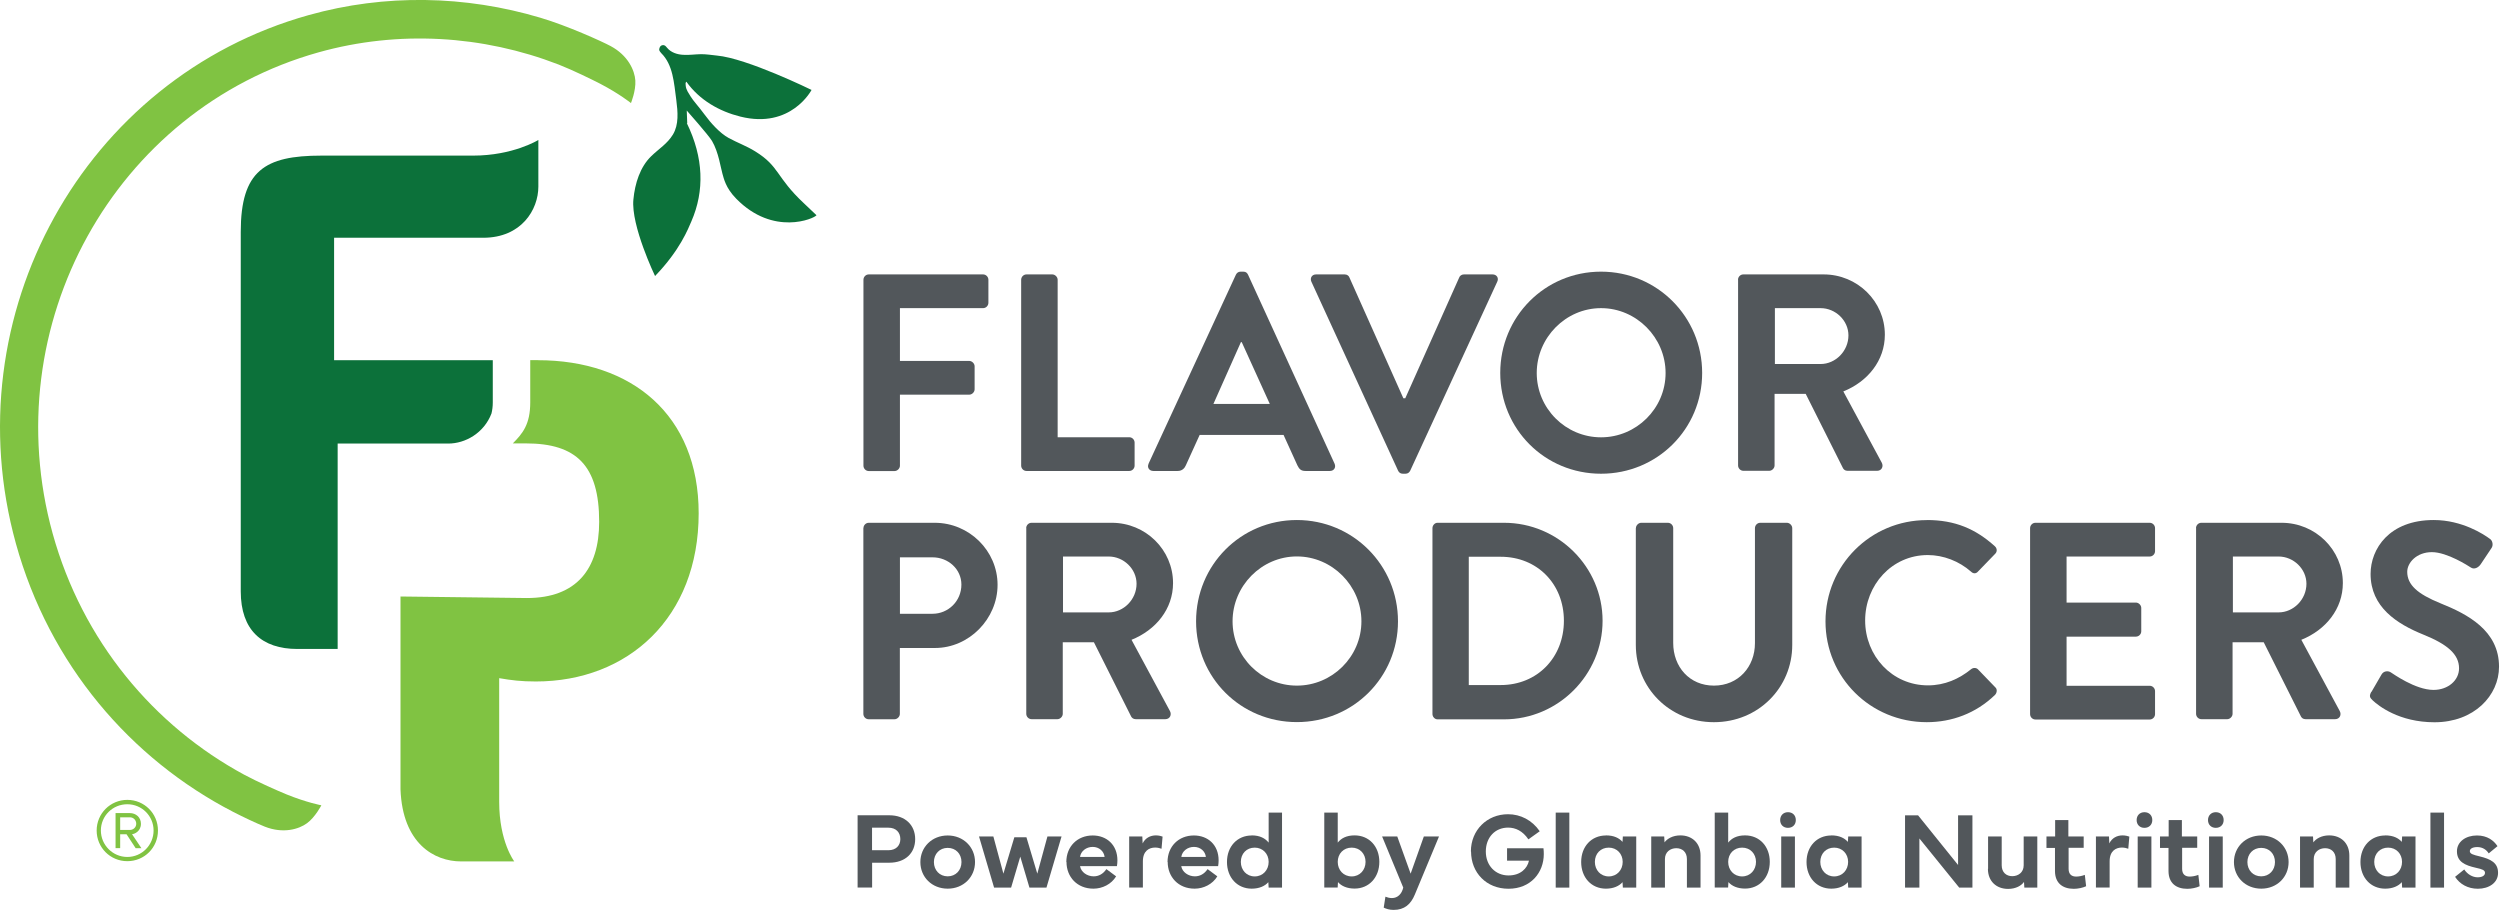 <?xml version="1.0" encoding="UTF-8"?>
<svg xmlns="http://www.w3.org/2000/svg" version="1.1" viewBox="0 0 308.3 112.2">
  <defs>
    <style>
      .cls-1 {
        fill: #0c713a;
      }

      .cls-2 {
        fill: #80c342;
      }

      .cls-3 {
        fill: #52575b;
      }
    </style>
  </defs>
  <!-- Generator: Adobe Illustrator 28.7.3, SVG Export Plug-In . SVG Version: 1.2.0 Build 164)  -->
  <g>
    <g id="Layer_1">
      <g id="Layer_1-2" data-name="Layer_1">
        <g>
          <path class="cls-3" d="M106.48,34.5c0-.34.28-.66.66-.66h14.09c.38,0,.66.32.66.66v2.84c0,.34-.28.66-.66.66h-10.25v6.51h8.55c.34,0,.66.32.66.66v2.84c0,.34-.32.66-.66.66h-8.55v8.76c0,.34-.32.66-.66.66h-3.18c-.38,0-.66-.32-.66-.66v-22.92h0Z"/>
          <path class="cls-3" d="M125.93,34.5c0-.34.28-.66.66-.66h3.18c.34,0,.66.32.66.66v19.42h8.83c.38,0,.66.32.66.66v2.84c0,.34-.28.66-.66.66h-12.67c-.38,0-.66-.32-.66-.66v-22.92h0Z"/>
          <path class="cls-3" d="M141.64,57.18l10.77-23.3c.1-.2.28-.38.58-.38h.34c.34,0,.48.18.58.38l10.67,23.3c.2.45-.06.9-.58.9h-3.01c-.52,0-.76-.2-1-.7l-1.7-3.74h-10.35l-1.7,3.74c-.14.34-.45.7-1,.7h-3.01c-.52,0-.8-.45-.58-.9h0ZM156.59,49.81l-3.46-7.62h-.1l-3.39,7.62h6.96Z"/>
          <path class="cls-3" d="M161.72,34.74c-.2-.45.06-.9.58-.9h3.53c.32,0,.52.2.58.38l6.65,14.89h.24l6.65-14.89c.06-.18.28-.38.58-.38h3.53c.52,0,.8.45.58.9l-10.73,23.3c-.1.2-.28.38-.58.38h-.34c-.32,0-.48-.18-.58-.38l-10.69-23.3h0Z"/>
          <path class="cls-3" d="M197.44,33.5c6.92,0,12.47,5.57,12.47,12.49s-5.54,12.43-12.47,12.43-12.43-5.5-12.43-12.43,5.5-12.49,12.43-12.49ZM197.44,53.93c4.36,0,7.96-3.56,7.96-7.93s-3.6-8-7.96-8-7.93,3.64-7.93,8,3.56,7.93,7.93,7.93Z"/>
          <path class="cls-3" d="M214.33,34.5c0-.34.28-.66.66-.66h9.9c4.16,0,7.55,3.32,7.55,7.44,0,3.18-2.11,5.78-5.12,6.99l4.74,8.79c.24.45,0,1-.58,1h-3.64c-.32,0-.48-.18-.56-.32l-4.6-9.17h-3.84v8.83c0,.34-.32.66-.66.66h-3.18c-.38,0-.66-.32-.66-.66v-22.92h0ZM224.52,44.89c1.84,0,3.43-1.6,3.43-3.53,0-1.84-1.6-3.36-3.43-3.36h-5.64v6.89h5.64Z"/>
          <path class="cls-3" d="M106.48,65.13c0-.34.28-.66.66-.66h8.13c4.26,0,7.75,3.46,7.75,7.65s-3.5,7.79-7.72,7.79h-4.33v8.13c0,.34-.32.66-.66.66h-3.18c-.38,0-.66-.32-.66-.66v-22.92h0ZM115,75.69c1.94,0,3.56-1.56,3.56-3.6,0-1.9-1.62-3.36-3.56-3.36h-4.02v6.96h4.02Z"/>
          <path class="cls-3" d="M126.55,65.13c0-.34.28-.66.66-.66h9.9c4.16,0,7.55,3.32,7.55,7.44,0,3.18-2.11,5.78-5.12,6.99l4.74,8.79c.24.45,0,1-.58,1h-3.64c-.31,0-.48-.18-.56-.32l-4.6-9.17h-3.84v8.83c0,.34-.32.66-.66.66h-3.18c-.38,0-.66-.32-.66-.66v-22.92h0ZM136.73,75.52c1.84,0,3.43-1.6,3.43-3.53,0-1.84-1.6-3.36-3.43-3.36h-5.64v6.89h5.64Z"/>
          <path class="cls-3" d="M159.93,64.13c6.92,0,12.47,5.57,12.47,12.49s-5.54,12.43-12.47,12.43-12.43-5.5-12.43-12.43,5.5-12.49,12.43-12.49ZM159.93,84.55c4.36,0,7.96-3.56,7.96-7.93s-3.6-8-7.96-8-7.93,3.64-7.93,8,3.56,7.93,7.93,7.93Z"/>
          <path class="cls-3" d="M176.65,65.13c0-.34.28-.66.62-.66h8.21c6.68,0,12.15,5.44,12.15,12.09s-5.47,12.15-12.15,12.15h-8.21c-.34,0-.62-.32-.62-.66v-22.92h0ZM185.07,84.48c4.5,0,7.79-3.39,7.79-7.93s-3.29-7.89-7.79-7.89h-3.94v15.82h3.94Z"/>
          <path class="cls-3" d="M201.74,65.13c0-.34.32-.66.66-.66h3.28c.38,0,.66.32.66.66v14.16c0,2.94,2,5.26,5.02,5.26s5.06-2.32,5.06-5.23v-14.19c0-.34.28-.66.66-.66h3.28c.34,0,.66.32.66.66v14.41c0,5.26-4.19,9.52-9.66,9.52s-9.63-4.26-9.63-9.52v-14.41h0Z"/>
          <path class="cls-3" d="M237.61,64.13c3.5,0,6.02,1.1,8.38,3.22.32.28.32.7.04.96l-2.11,2.18c-.24.28-.58.28-.86,0-1.46-1.28-3.39-2.04-5.33-2.04-4.43,0-7.72,3.7-7.72,8.07s3.32,8,7.75,8c2.08,0,3.84-.8,5.3-1.98.28-.24.66-.2.86,0l2.14,2.22c.28.24.2.7-.04.94-2.36,2.28-5.33,3.36-8.41,3.36-6.92,0-12.49-5.5-12.49-12.43s5.57-12.49,12.49-12.49h0Z"/>
          <path class="cls-3" d="M250.35,65.13c0-.34.28-.66.66-.66h14.09c.38,0,.66.32.66.66v2.84c0,.34-.28.66-.66.66h-10.25v5.68h8.55c.34,0,.66.32.66.66v2.88c0,.38-.32.66-.66.66h-8.55v6.06h10.25c.38,0,.66.32.66.66v2.84c0,.34-.28.66-.66.66h-14.09c-.38,0-.66-.32-.66-.66v-22.92h0Z"/>
          <path class="cls-3" d="M270.81,65.13c0-.34.28-.66.66-.66h9.9c4.16,0,7.55,3.32,7.55,7.44,0,3.18-2.11,5.78-5.12,6.99l4.74,8.79c.24.45,0,1-.58,1h-3.64c-.32,0-.48-.18-.56-.32l-4.6-9.17h-3.84v8.83c0,.34-.32.66-.66.66h-3.18c-.38,0-.66-.32-.66-.66v-22.92h0ZM281,75.52c1.84,0,3.43-1.6,3.43-3.53,0-1.84-1.6-3.36-3.43-3.36h-5.64v6.89h5.64Z"/>
          <path class="cls-3" d="M292.45,85.32l1.24-2.14c.28-.48.86-.48,1.18-.24.18.1,2.98,2.14,5.23,2.14,1.8,0,3.15-1.18,3.15-2.66,0-1.76-1.48-2.98-4.4-4.16-3.26-1.32-6.51-3.39-6.51-7.48,0-3.08,2.28-6.65,7.79-6.65,3.53,0,6.23,1.8,6.92,2.32.34.2.45.8.2,1.14l-1.32,1.98c-.28.42-.8.7-1.22.42-.28-.18-2.91-1.9-4.81-1.9s-3.04,1.32-3.04,2.42c0,1.62,1.28,2.74,4.08,3.88,3.36,1.35,7.24,3.36,7.24,7.83,0,3.56-3.08,6.85-7.96,6.85-4.36,0-6.92-2.04-7.62-2.7-.32-.32-.48-.48-.18-1.04h0Z"/>
        </g>
        <path class="cls-1" d="M84.7,15.19c2.07,4.24,2.2,8.34.56,12.11-.39.89-1.39,3.54-4.48,6.74,0,0-2.99-6.23-2.67-9.44.19-1.99.83-4.02,2.21-5.35.94-.91,1.97-1.52,2.66-2.65.75-1.23.61-2.8.42-4.27-.29-2.15-.4-4.34-1.86-5.78-.26-.31-.3-.38-.2-.66.06-.18.2-.3.36-.32.3-.05.42.16.56.32.49.59,1.25.83,1.99.87.73.05,1.47-.07,2.2-.08.65,0,1.3.1,1.94.17,3.72.33,11.69,4.24,11.69,4.24,0,0-2.52,4.85-8.77,3.29-2.58-.64-5.04-2.02-6.67-4.31-.13.14-.1.29-.08.49.05.55.37.92.61,1.34.28.48,1.04,1.3,1.72,2.23.75,1.03,1.88,2.29,2.96,2.88s2.23,1,3.27,1.65c3.06,1.89,2.52,3.14,6.04,6.43.52.49,1.53,1.45,1.53,1.45-.26.41-5.32,2.63-9.89-2.03-1.33-1.35-1.54-2.52-1.71-3.09-.21-.7-.47-2.65-1.28-4.03-.43-.73-3.12-3.76-3.12-3.76l.06,1.57h-.02Z"/>
        <path class="cls-2" d="M78.35,9.93c-.08-1.25-.9-3.1-3.05-4.25-1.08-.58-5.32-2.5-8.65-3.49-9.22-2.75-19.14-2.98-28.61-.32C10.35,9.63-5.84,38.85,1.96,67.03c4.13,14.92,14.16,26.57,26.81,33.1,1.27.65,2.74,1.35,3.88,1.81,2.27.9,4.2.32,5.21-.42,1.02-.75,1.77-2.21,1.77-2.21,0,0-1.81-.34-4.28-1.34-1.08-.44-3.53-1.52-5.23-2.43-11.14-6.02-19.95-16.48-23.63-29.76C-.6,40.12,14.11,13.5,39.3,6.45c9.84-2.75,20.24-2.11,29.59,1.51,1.78.7,4.12,1.85,5.13,2.37,2.36,1.23,3.79,2.38,3.79,2.38,0,0,.62-1.51.54-2.78"/>
        <path class="cls-1" d="M58.32,19.19h-18.7c-6.98,0-9.93,1.86-9.93,9.41v44.32c0,4.8,2.62,7.11,6.98,7.11h4.97v-25.33h13.64c2.11,0,4.41-1.3,5.33-3.71.1-.42.16-.86.16-1.35v-5.22h-19.57v-15.1h18.39c4.71,0,6.8-3.46,6.8-6.31v-5.75s-3.1,1.93-8.05,1.93"/>
        <path class="cls-2" d="M66.33,44.41h-.94v5.21c0,2.72-.94,3.84-2.15,5.06h1.61c6.26,0,9.04,2.75,9.04,9.67,0,5.85-2.82,9.4-8.91,9.4-.02,0-15.59-.19-15.59-.19v23.79c.25,6.67,4.16,8.88,7.47,8.88h6.56s-1.86-2.42-1.86-7.34v-15.26c1.51.26,2.69.41,4.51.41,11.39,0,20.09-7.88,20.09-20.74,0-12.14-8.26-18.88-19.83-18.88"/>
        <g>
          <path class="cls-3" d="M105.76,109.45v-8.91h3.91c1.94,0,3.19,1.19,3.19,2.94s-1.25,2.91-3.19,2.91h-2.12v3.06h-1.78,0ZM107.54,104.85h2.01c.98,0,1.48-.61,1.48-1.37,0-.81-.51-1.41-1.48-1.41h-2.01v2.78Z"/>
          <path class="cls-3" d="M113.5,106.31c0-1.86,1.44-3.28,3.37-3.28s3.37,1.43,3.37,3.28-1.43,3.28-3.37,3.28-3.37-1.42-3.37-3.28ZM116.87,108.07c.99,0,1.7-.75,1.7-1.76s-.7-1.75-1.7-1.75-1.7.75-1.7,1.75.7,1.76,1.7,1.76Z"/>
          <path class="cls-3" d="M120.76,103.15h1.74l1.24,4.59,1.35-4.49h1.49l1.34,4.49,1.25-4.59h1.74l-1.86,6.31h-2.1l-1.13-3.82-1.13,3.82h-2.1l-1.86-6.31h0Z"/>
          <path class="cls-3" d="M131.5,106.3c0-1.92,1.37-3.27,3.25-3.27,1.73,0,3.05,1.16,3.05,3.07,0,.23-.02.46-.06.71h-4.55c.12.74.88,1.26,1.68,1.26.62,0,1.16-.29,1.57-.89l1.2.89c-.59.98-1.7,1.52-2.8,1.52-2.02,0-3.32-1.46-3.32-3.29h0ZM136.22,105.68c-.08-.7-.67-1.24-1.47-1.24s-1.47.53-1.56,1.24h3.02,0Z"/>
          <path class="cls-3" d="M139.24,103.15h1.63l.04.86c.32-.66.94-.99,1.64-.99.37,0,.69.1.82.15l-.13,1.5c-.17-.06-.45-.15-.78-.15-.74,0-1.52.4-1.52,1.7v3.23h-1.69v-6.31h0Z"/>
          <path class="cls-3" d="M143.98,106.3c0-1.92,1.37-3.27,3.25-3.27,1.73,0,3.05,1.16,3.05,3.07,0,.23-.02.46-.06.71h-4.55c.12.74.88,1.26,1.68,1.26.62,0,1.16-.29,1.57-.89l1.2.89c-.59.98-1.7,1.52-2.8,1.52-2.02,0-3.32-1.46-3.32-3.29h0ZM148.71,105.68c-.08-.7-.67-1.24-1.47-1.24s-1.47.53-1.56,1.24h3.02,0Z"/>
          <path class="cls-3" d="M154.37,103.02c1.01,0,1.66.37,2.08.89v-3.7h1.65v9.25h-1.65l-.04-.67c-.42.48-1.12.8-2.05.8-1.79,0-3.05-1.38-3.05-3.29s1.27-3.27,3.05-3.27h0ZM153.02,106.29c0,1,.7,1.79,1.71,1.79s1.72-.79,1.72-1.79-.72-1.76-1.72-1.76-1.71.74-1.71,1.76Z"/>
          <path class="cls-3" d="M163.31,109.46v-9.25h1.66v3.7c.42-.53,1.07-.89,2.08-.89,1.79,0,3.05,1.36,3.05,3.27s-1.27,3.29-3.05,3.29c-.93,0-1.64-.32-2.05-.8l-.04.67h-1.65ZM166.69,108.08c1,0,1.71-.79,1.71-1.79s-.7-1.76-1.71-1.76-1.72.75-1.72,1.76.71,1.79,1.72,1.79Z"/>
          <path class="cls-3" d="M170.45,103.15h1.86l1.65,4.59,1.63-4.59h1.87l-2.98,7.16c-.5,1.21-1.28,1.9-2.63,1.9-.5,0-.93-.14-1.21-.28l.21-1.35c.21.09.51.17.8.17.7,0,1.21-.49,1.4-1.29l-2.61-6.31h0Z"/>
          <path class="cls-3" d="M181.39,105c0-2.61,1.97-4.59,4.58-4.59,1.54,0,2.97.73,3.91,2.1l-1.4,1c-.7-1.05-1.6-1.45-2.5-1.45-1.62,0-2.75,1.22-2.75,2.95s1.19,2.95,2.8,2.95c1.48,0,2.32-.87,2.52-1.82h-2.7v-1.53h4.49c.03.23.04.49.04.71,0,2.29-1.61,4.28-4.35,4.28s-4.62-1.99-4.62-4.59h0Z"/>
          <path class="cls-3" d="M193.53,109.46h-1.68v-9.25h1.68v9.25Z"/>
          <path class="cls-3" d="M198.04,103.02c1,0,1.63.33,2.05.8l.04-.67h1.65v6.31h-1.65l-.04-.67c-.42.48-1.12.8-2.05.8-1.79,0-3.05-1.38-3.05-3.29s1.27-3.27,3.05-3.27h0ZM196.68,106.29c0,1,.7,1.79,1.71,1.79s1.72-.79,1.72-1.79-.72-1.76-1.72-1.76-1.71.74-1.71,1.76Z"/>
          <path class="cls-3" d="M203.63,109.46v-6.31h1.6l.04.73c.32-.44,1-.86,1.95-.86,1.46,0,2.49.96,2.49,2.48v3.96h-1.68v-3.52c0-.87-.57-1.34-1.31-1.34s-1.4.47-1.4,1.34v3.52h-1.69Z"/>
          <path class="cls-3" d="M211.46,109.46v-9.25h1.66v3.7c.42-.53,1.07-.89,2.08-.89,1.79,0,3.05,1.36,3.05,3.27s-1.27,3.29-3.05,3.29c-.93,0-1.64-.32-2.05-.8l-.04.67h-1.65ZM214.84,108.08c1,0,1.71-.79,1.71-1.79s-.7-1.76-1.71-1.76-1.72.75-1.72,1.76.71,1.79,1.72,1.79Z"/>
          <path class="cls-3" d="M220.49,100.16c.58,0,.97.39.97.97s-.4.96-.97.96-.96-.39-.96-.96.4-.97.96-.97ZM219.66,109.46v-6.31h1.69v6.31h-1.69Z"/>
          <path class="cls-3" d="M225.83,103.02c1,0,1.63.33,2.05.8l.04-.67h1.65v6.31h-1.65l-.04-.67c-.42.48-1.12.8-2.05.8-1.79,0-3.05-1.38-3.05-3.29s1.27-3.27,3.05-3.27h0ZM224.48,106.29c0,1,.7,1.79,1.71,1.79s1.72-.79,1.72-1.79-.72-1.76-1.72-1.76-1.71.74-1.71,1.76Z"/>
          <path class="cls-3" d="M234.93,109.46v-8.91h1.61l4.93,6.12v-6.12h1.77v8.91h-1.63l-4.91-6.06v6.06h-1.78Z"/>
          <path class="cls-3" d="M245.17,107.15v-4h1.68v3.56c0,.87.57,1.34,1.3,1.34s1.41-.46,1.41-1.34v-3.56h1.68v6.31h-1.6l-.04-.7c-.32.45-1,.86-1.96.86-1.46,0-2.49-.96-2.49-2.47h.02Z"/>
          <path class="cls-3" d="M252.37,104.55v-1.4h1.07v-2.02h1.63v2.02h1.89v1.4h-1.86v2.6c0,.66.37.95.93.95.32,0,.71-.07,1.07-.21l.16,1.4c-.39.19-1.01.32-1.52.32-1.38,0-2.32-.71-2.32-2.2v-2.84h-1.07.02Z"/>
          <path class="cls-3" d="M258.45,103.15h1.63l.04.86c.32-.66.93-.99,1.64-.99.37,0,.69.1.83.15l-.13,1.5c-.17-.06-.45-.15-.78-.15-.74,0-1.52.4-1.52,1.7v3.23h-1.69v-6.31h-.02Z"/>
          <path class="cls-3" d="M264.45,100.16c.58,0,.97.39.97.97s-.4.96-.97.96-.96-.39-.96-.96.39-.97.96-.97ZM263.62,109.46v-6.31h1.69v6.31h-1.69Z"/>
          <path class="cls-3" d="M266.37,104.55v-1.4h1.07v-2.02h1.63v2.02h1.89v1.4h-1.86v2.6c0,.66.37.95.93.95.32,0,.71-.07,1.07-.21l.16,1.4c-.39.19-1.01.32-1.52.32-1.38,0-2.32-.71-2.32-2.2v-2.84h-1.07.02Z"/>
          <path class="cls-3" d="M273.25,100.16c.58,0,.97.39.97.97s-.4.96-.97.96-.96-.39-.96-.96.4-.97.96-.97ZM272.42,109.46v-6.31h1.69v6.31h-1.69Z"/>
          <path class="cls-3" d="M275.49,106.31c0-1.86,1.44-3.28,3.37-3.28s3.37,1.43,3.37,3.28-1.43,3.28-3.37,3.28-3.37-1.42-3.37-3.28ZM278.85,108.07c.99,0,1.7-.75,1.7-1.76s-.7-1.75-1.7-1.75-1.7.75-1.7,1.75.7,1.76,1.7,1.76Z"/>
          <path class="cls-3" d="M283.64,109.46v-6.31h1.6l.04.73c.32-.44,1-.86,1.95-.86,1.46,0,2.49.96,2.49,2.48v3.96h-1.68v-3.52c0-.87-.57-1.34-1.31-1.34s-1.4.47-1.4,1.34v3.52h-1.69Z"/>
          <path class="cls-3" d="M294.14,103.02c1,0,1.63.33,2.05.8l.04-.67h1.65v6.31h-1.65l-.04-.67c-.42.48-1.12.8-2.05.8-1.79,0-3.05-1.38-3.05-3.29s1.27-3.27,3.05-3.27h0ZM292.79,106.29c0,1,.7,1.79,1.71,1.79s1.72-.79,1.72-1.79-.72-1.76-1.72-1.76-1.71.74-1.71,1.76Z"/>
          <path class="cls-3" d="M301.4,109.46h-1.68v-9.25h1.68v9.25Z"/>
          <path class="cls-3" d="M303.89,107.22c.38.59,1.02.97,1.66.97.5,0,.9-.19.9-.55,0-.33-.33-.45-1.1-.62-1.38-.31-2.36-.75-2.36-2.04,0-1.18,1.09-1.95,2.47-1.95,1.28,0,2.08.63,2.53,1.32l-1.08.89c-.28-.44-.74-.78-1.41-.78-.55,0-.92.19-.92.5,0,.34.4.45,1.18.64,1.41.34,2.3.8,2.3,2.04s-1.14,1.96-2.49,1.96c-1.24,0-2.24-.58-2.81-1.47l1.13-.91h0Z"/>
        </g>
        <path class="cls-2" d="M11.92,102.42c0-2.1,1.69-3.78,3.78-3.78s3.78,1.67,3.78,3.78-1.67,3.78-3.78,3.78-3.78-1.69-3.78-3.78ZM12.44,102.42c0,1.78,1.46,3.26,3.26,3.26s3.24-1.47,3.24-3.26-1.44-3.24-3.24-3.24-3.26,1.43-3.26,3.24ZM15.6,102.88h-.78v1.71h-.57v-4.32h1.76c.75,0,1.37.52,1.37,1.32,0,.96-.85,1.28-1.1,1.28l1.16,1.73h-.71l-1.12-1.71h0ZM14.82,100.78v1.57h1.2c.41,0,.78-.32.78-.76,0-.48-.37-.8-.78-.8h-1.2Z"/>
      </g>
    </g>
  </g>
</svg>